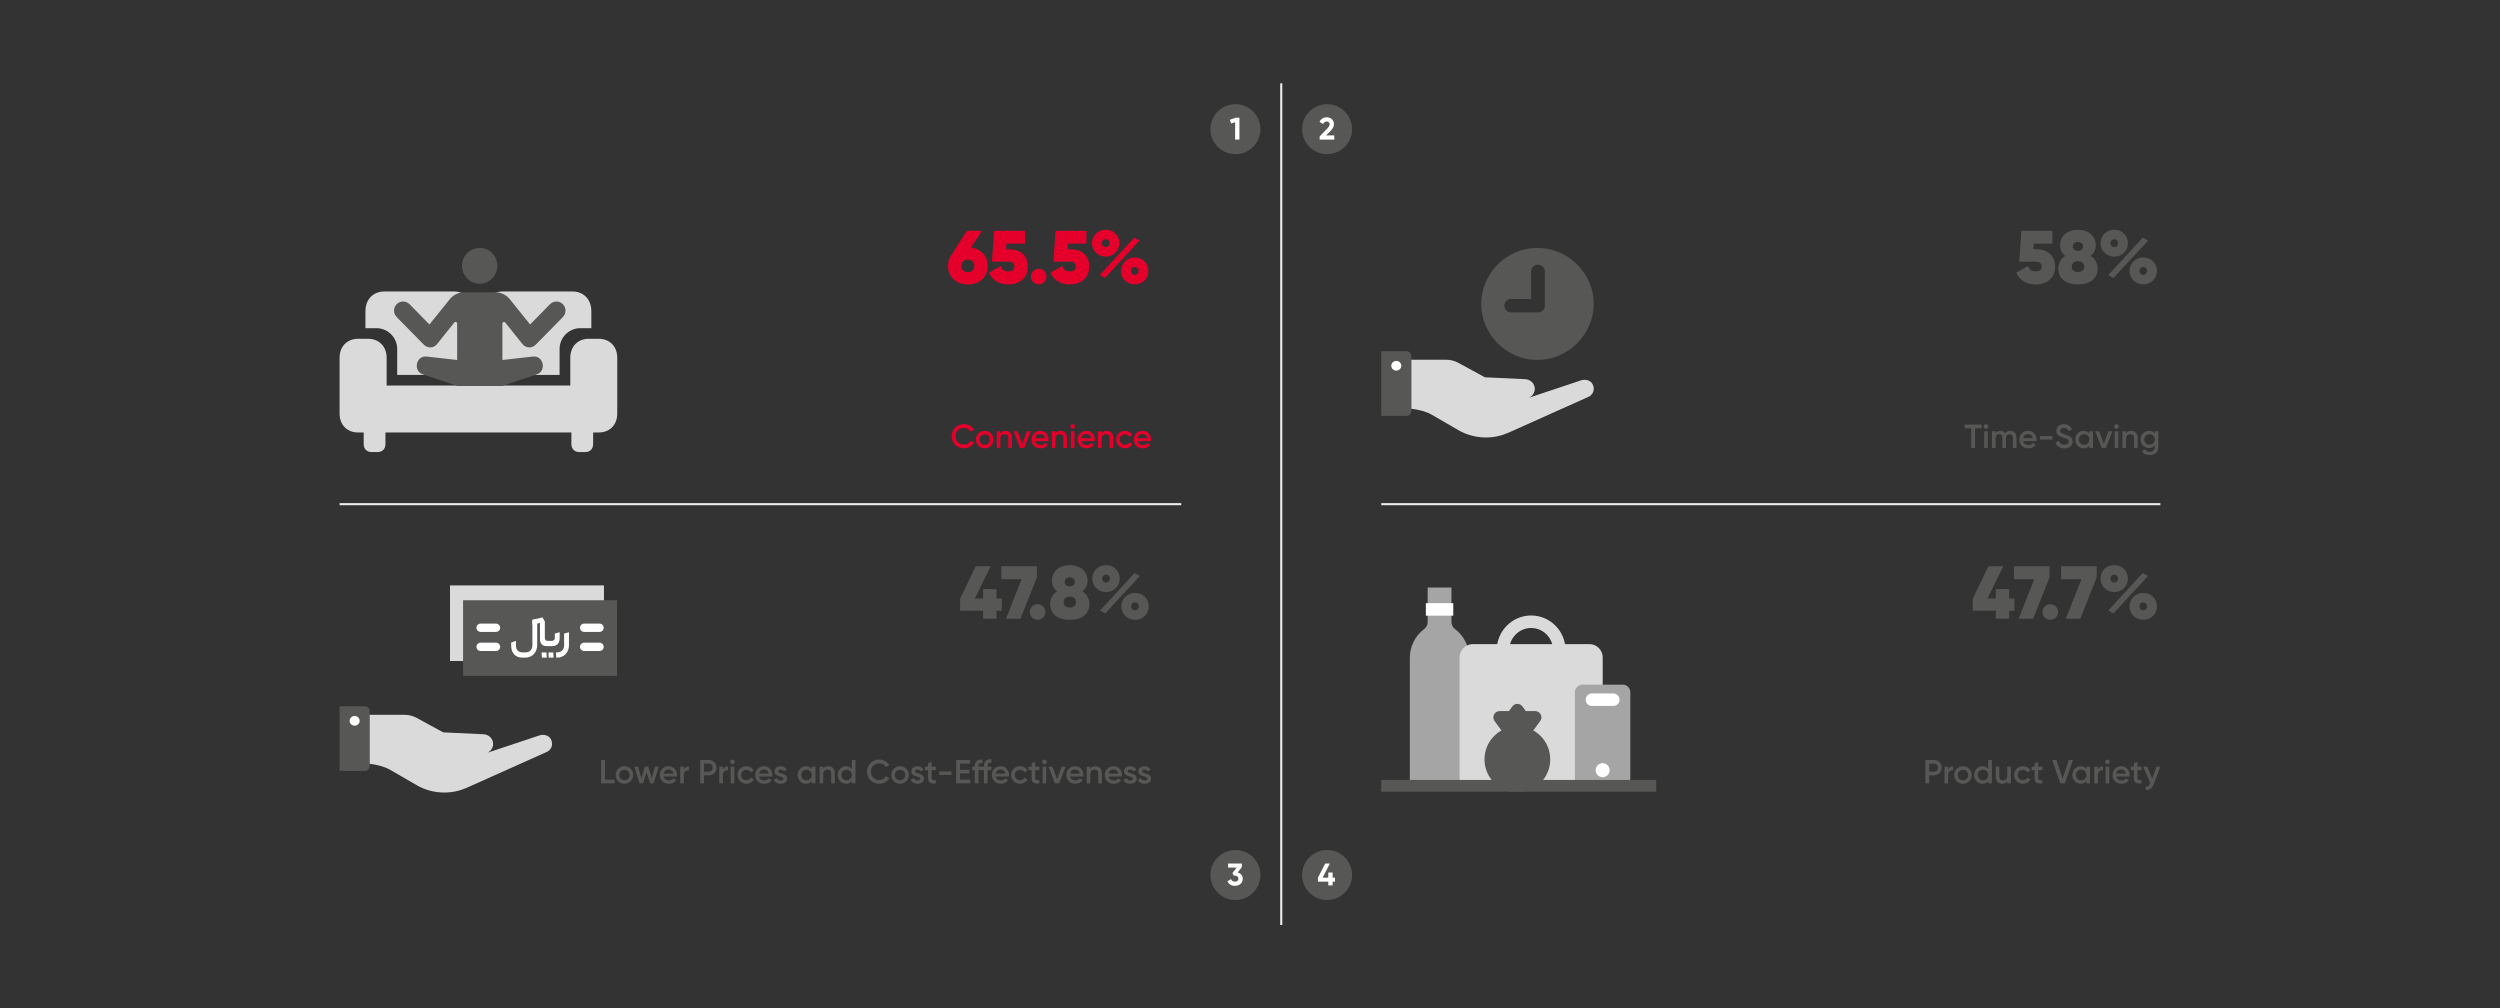 <svg width="1200" height="484" viewBox="0 0 1200 484" fill="none" xmlns="http://www.w3.org/2000/svg">
<rect x="0" y="0" width="1200" height="484" fill="#333333" stroke="none"/>
<path d="M163 198.462C163 203.953 166.582 207.599 171.955 207.599H287.325C292.698 207.599 296.28 203.953 296.28 198.462V171.754C296.28 166.307 292.698 162.617 287.325 162.617H282.651C277.321 162.617 273.739 166.307 273.739 171.754V185.064H185.585V171.754C185.585 166.307 181.959 162.617 176.629 162.617H171.955C166.582 162.617 163 166.307 163 171.754V198.462ZM178.421 217H181.173C183.532 217 185.017 215.506 185.017 213.134V203.822H174.576V213.134C174.576 215.506 176.062 217 178.421 217ZM278.108 217H280.86C283.219 217 284.704 215.506 284.704 213.134V203.822H274.263V213.134C274.263 215.506 275.792 217 278.108 217Z" fill="#DADADA"/>
<path d="M226.997 179.969H190.652V167.522C190.652 161.999 186.175 157.522 180.652 157.522H175.406V149.439C175.406 143.684 179.076 139.907 184.58 139.907H217.824C223.284 139.907 226.997 143.684 226.997 149.439V179.969Z" fill="#DADADA"/>
<path d="M232.253 179.969H268.598V167.522C268.598 161.999 273.075 157.522 278.598 157.522H283.844V149.439C283.844 143.684 280.174 139.907 274.67 139.907H241.426C235.966 139.907 232.253 143.684 232.253 149.439V179.969Z" fill="#DADADA"/>
<path d="M190.428 152.213L203.419 165.435C205.203 167.245 208.112 167.284 209.857 165.081L218.039 154.849C218.582 154.22 219.435 154.574 219.435 155.361V172.794L204.777 171.141C199.735 170.551 198.107 178.066 202.954 179.68L219.591 185.268H240.997L257.673 179.68C262.52 178.066 260.852 170.551 255.811 171.141L241.152 172.794V155.361C241.152 154.574 242.044 154.22 242.548 154.849L250.731 165.081C252.476 167.284 255.385 167.245 257.168 165.435L270.159 152.213C271.866 150.442 271.905 147.727 270.159 145.995C268.492 144.303 265.738 144.303 264.032 145.995L254.454 155.754L244.681 143.595C243.052 141.588 240.609 140.329 238.011 140.329H222.615C219.978 140.329 217.574 141.588 215.906 143.595L206.134 155.754L196.555 145.995C194.849 144.303 192.096 144.303 190.428 145.995C188.683 147.727 188.722 150.442 190.428 152.213ZM230.294 136.197C234.947 136.197 238.709 132.34 238.709 127.539C238.709 122.817 234.947 119 230.294 119C225.563 119 221.762 122.817 221.762 127.539C221.762 132.34 225.563 136.197 230.294 136.197Z" fill="#575756"/>
<path d="M567 242L163 242" stroke="#EDEDED"/>
<path d="M615 40L615 444" stroke="#EDEDED"/>
<path d="M177.447 367.736C177.447 369.015 176.365 370.055 175.042 370.055H163V339H175.042C176.373 339 177.447 340.047 177.447 341.335V367.736Z" fill="#575756"/>
<path d="M207.399 361.771H231.887C234.542 361.771 236.705 359.669 236.705 357.102C236.705 354.535 234.542 352.433 231.887 352.433L212.747 351.533L200.02 344.6C198.222 343.622 196.183 343.103 194.112 343.103H177.455V366.626C180.755 367.006 184.616 367.96 187.317 369.527L199.919 376.841C203.943 379.183 208.551 380.416 213.237 380.416C216.958 380.416 220.569 379.656 223.963 378.167C223.971 378.167 262.128 361.073 262.128 361.073C262.151 361.065 262.182 361.05 262.205 361.042C264.642 360.096 265.825 357.304 264.385 354.729C263.428 353.015 260.983 352.262 258.827 353.023C258.82 353.023 239.36 359.522 233.117 361.601" fill="#DADADA"/>
<path d="M170.224 348.33C168.895 348.33 167.818 347.285 167.818 345.996C167.818 344.706 168.895 343.661 170.224 343.661C171.552 343.661 172.629 344.706 172.629 345.996C172.629 347.285 171.552 348.33 170.224 348.33Z" fill="white"/>
<path d="M289.9 281H216V317.29H289.9V281Z" fill="#DADADA"/>
<path d="M296.179 288.12H222.279V324.41H296.179V288.12Z" fill="#575756"/>
<path d="M230.699 310.48H238.079M230.699 301.32H238.079M280.389 310.48H287.769M280.389 301.32H287.769" stroke="white" stroke-width="4" stroke-linecap="round" stroke-linejoin="round"/>
<path d="M257.849 309.57C257.849 310.43 257.719 311.23 257.449 311.97C257.179 312.71 256.809 313.35 256.309 313.89C255.819 314.44 255.219 314.86 254.509 315.18C253.799 315.49 253.019 315.65 252.159 315.65H250.729C249.029 315.65 247.709 315.13 246.769 314.08C245.829 313.03 245.359 311.6 245.359 309.78V308.44L247.659 307.6V309.68C247.659 310.21 247.719 310.69 247.839 311.11C247.959 311.53 248.149 311.9 248.419 312.2C248.679 312.5 249.029 312.74 249.469 312.91C249.909 313.08 250.429 313.16 251.049 313.16H252.049C252.689 313.16 253.229 313.06 253.679 312.87C254.129 312.68 254.489 312.42 254.769 312.1C255.049 311.77 255.249 311.39 255.369 310.96C255.489 310.53 255.549 310.07 255.549 309.58V297.56L257.849 296.97V309.56V309.57Z" fill="white"/>
<path d="M262.359 310.13C261.939 310.13 261.529 310.07 261.139 309.96C260.749 309.85 260.419 309.65 260.129 309.38C259.839 309.11 259.609 308.75 259.449 308.3C259.279 307.85 259.199 307.29 259.199 306.63V296.63L261.519 298.36V306.06C261.519 306.55 261.629 306.93 261.849 307.21C262.069 307.49 262.399 307.63 262.839 307.63H263.359C263.689 307.63 263.859 308.03 263.859 308.84C263.859 309.7 263.689 310.14 263.359 310.14H262.359V310.13Z" fill="white"/>
<path d="M263.359 310.13C263.159 310.13 263.029 310.03 262.959 309.82C262.889 309.62 262.859 309.32 262.859 308.92C262.859 308.48 262.889 308.15 262.959 307.94C263.029 307.73 263.159 307.62 263.359 307.62H264.799C265.819 307.62 266.319 307.13 266.319 306.14V304.09L268.639 303.46V306.3C268.639 307.56 268.319 308.51 267.669 309.16C267.029 309.8 266.129 310.13 264.969 310.13H263.349H263.359Z" fill="white"/>
<path d="M266.869 313.16H267.209C267.849 313.16 268.389 313.06 268.849 312.87C269.309 312.68 269.669 312.43 269.949 312.11C270.229 311.79 270.439 311.43 270.579 311.02C270.719 310.61 270.779 310.19 270.779 309.77V304.1L273.099 303.47V309.77C273.099 310.59 272.959 311.35 272.679 312.07C272.399 312.78 272.009 313.4 271.519 313.94C271.029 314.47 270.439 314.89 269.769 315.19C269.099 315.49 268.369 315.64 267.599 315.64H267.009L266.869 313.16Z" fill="white"/>
<path d="M261.53 298.36L255.56 299.9V297.57L260.37 296.33L261.53 298.36Z" fill="white"/>
<path d="M262.43 315.64H260.09L259.97 313.18H262.31L262.43 315.64Z" fill="white"/>
<path d="M265.709 315.64H263.369L263.249 313.18H265.589L265.709 315.64Z" fill="white"/>
<circle cx="637" cy="62" r="12" fill="#575756"/>
<path d="M633.436 67L633.436 65.455L637.021 61.765C637.696 61.06 638.221 60.37 638.221 59.665C638.221 58.825 637.651 58.3 636.856 58.3C636.046 58.3 635.446 58.78 635.101 59.53L633.361 58.51C634.036 57.01 635.401 56.29 636.826 56.29C638.626 56.29 640.291 57.49 640.291 59.59C640.291 60.865 639.556 61.96 638.566 62.95L636.511 65.005H640.456L640.456 67H633.436Z" fill="white"/>
<circle cx="593" cy="62" r="12" fill="#575756"/>
<path d="M593.124 56.5H594.924L594.924 67H592.854L592.854 58.69L590.874 59.245L590.364 57.475L593.124 56.5Z" fill="white"/>
<circle cx="637" cy="420" r="12" fill="#575756"/>
<path d="M640.789 421.295L640.789 423.215H639.664L639.664 425H637.579L637.579 423.215H632.614L632.614 421.295L636.109 414.5H638.329L634.849 421.295H637.579L637.579 418.805H639.664L639.664 421.295H640.789Z" fill="white"/>
<circle cx="593" cy="420" r="12" fill="#575756"/>
<path d="M594.121 418.76C595.486 419.165 596.521 420.215 596.521 421.76C596.521 424.01 594.751 425.21 592.771 425.21C591.196 425.21 589.771 424.49 589.171 422.99L590.941 421.97C591.196 422.75 591.781 423.185 592.771 423.185C593.851 423.185 594.451 422.615 594.451 421.76C594.451 420.92 593.851 420.335 592.771 420.335H592.321L591.526 419.135L593.596 416.435H589.486L589.486 414.5H596.086L596.086 416.21L594.121 418.76Z" fill="white"/>
<path d="M966.915 287.28V293.148H964.395V297H957.987V293.148H946.935V287.28L954.459 271.8H961.587L953.991 287.28H957.987V282.744H964.395V287.28H966.915ZM966.716 271.8H983.78V277.128L975.896 297H968.948L976.436 278.028H966.716V271.8ZM984.134 297.504C982.046 297.504 980.354 295.848 980.354 293.76C980.354 291.708 982.046 290.016 984.134 290.016C986.186 290.016 987.878 291.708 987.878 293.76C987.878 295.848 986.186 297.504 984.134 297.504ZM989.356 271.8H1006.42V277.128L998.536 297H991.588L999.076 278.028H989.356V271.8ZM1014.85 284.184C1011.07 284.184 1008.23 281.304 1008.23 277.704C1008.23 274.14 1011.07 271.26 1014.85 271.26C1018.6 271.26 1021.4 274.104 1021.4 277.704C1021.4 281.304 1018.6 284.184 1014.85 284.184ZM1011.97 293.04L1028.53 275.04L1031.05 276.48L1014.46 294.444L1011.97 293.04ZM1014.82 279.612C1015.93 279.612 1016.69 278.712 1016.69 277.704C1016.69 276.66 1015.93 275.832 1014.82 275.832C1013.77 275.832 1012.98 276.66 1012.98 277.704C1012.98 278.784 1013.77 279.612 1014.82 279.612ZM1028.78 297.504C1024.97 297.504 1022.16 294.624 1022.16 291.06C1022.16 287.46 1024.97 284.58 1028.78 284.58C1032.53 284.58 1035.34 287.46 1035.34 291.06C1035.34 294.624 1032.53 297.504 1028.78 297.504ZM1028.75 292.932C1029.83 292.932 1030.58 292.032 1030.58 291.06C1030.58 289.98 1029.83 289.152 1028.75 289.152C1027.67 289.152 1026.91 289.98 1026.91 291.06C1026.91 292.104 1027.67 292.932 1028.75 292.932Z" fill="#575756"/>
<path d="M928.326 364.8C930.438 364.8 932.038 366.4 932.038 368.48C932.038 370.544 930.438 372.16 928.326 372.16H926.038V376H924.198V364.8H928.326ZM928.326 370.432C929.414 370.432 930.198 369.6 930.198 368.48C930.198 367.344 929.414 366.528 928.326 366.528H926.038V370.432H928.326ZM935.095 369.344C935.575 368.256 936.551 367.856 937.559 367.856V369.728C936.423 369.648 935.095 370.176 935.095 371.968V376H933.367V368H935.095V369.344ZM942.237 376.208C939.901 376.208 938.013 374.368 938.013 372C938.013 369.616 939.901 367.792 942.237 367.792C944.589 367.792 946.461 369.616 946.461 372C946.461 374.368 944.589 376.208 942.237 376.208ZM942.237 374.528C943.645 374.528 944.733 373.456 944.733 372C944.733 370.544 943.645 369.472 942.237 369.472C940.829 369.472 939.741 370.544 939.741 372C939.741 373.456 940.829 374.528 942.237 374.528ZM954.36 364.8H956.088V376H954.36V374.848C953.752 375.696 952.808 376.208 951.56 376.208C949.384 376.208 947.576 374.368 947.576 372C947.576 369.616 949.384 367.792 951.56 367.792C952.808 367.792 953.752 368.304 954.36 369.136V364.8ZM951.832 374.56C953.272 374.56 954.36 373.488 954.36 372C954.36 370.512 953.272 369.44 951.832 369.44C950.392 369.44 949.304 370.512 949.304 372C949.304 373.488 950.392 374.56 951.832 374.56ZM963.494 368H965.222V376H963.494V374.976C962.966 375.808 962.102 376.208 961.014 376.208C959.222 376.208 957.942 374.992 957.942 372.912V368H959.67V372.736C959.67 373.952 960.374 374.592 961.462 374.592C962.598 374.592 963.494 373.92 963.494 372.288V368ZM971.018 376.208C968.602 376.208 966.794 374.368 966.794 372C966.794 369.616 968.602 367.792 971.018 367.792C972.586 367.792 973.946 368.608 974.586 369.856L973.098 370.72C972.746 369.968 971.962 369.488 971.002 369.488C969.594 369.488 968.522 370.56 968.522 372C968.522 373.44 969.594 374.512 971.002 374.512C971.962 374.512 972.746 374.016 973.13 373.28L974.618 374.128C973.946 375.392 972.586 376.208 971.018 376.208ZM980.331 369.664H978.347V373.504C978.347 374.528 979.019 374.512 980.331 374.448V376C977.675 376.32 976.619 375.584 976.619 373.504V369.664H975.147V368H976.619V366.272L978.347 365.76V368H980.331V369.664ZM988.937 376L985.049 364.8H987.065L990.041 373.776L993.033 364.8H995.033L991.145 376H988.937ZM1001.5 368H1003.23V376H1001.5V374.848C1000.89 375.696 999.948 376.208 998.7 376.208C996.524 376.208 994.716 374.368 994.716 372C994.716 369.616 996.524 367.792 998.7 367.792C999.948 367.792 1000.89 368.304 1001.5 369.136V368ZM998.972 374.56C1000.41 374.56 1001.5 373.488 1001.5 372C1001.5 370.512 1000.41 369.44 998.972 369.44C997.532 369.44 996.444 370.512 996.444 372C996.444 373.488 997.532 374.56 998.972 374.56ZM1006.97 369.344C1007.45 368.256 1008.43 367.856 1009.43 367.856V369.728C1008.3 369.648 1006.97 370.176 1006.97 371.968V376H1005.24V368H1006.97V369.344ZM1011.58 366.8C1010.97 366.8 1010.47 366.288 1010.47 365.696C1010.47 365.088 1010.97 364.592 1011.58 364.592C1012.18 364.592 1012.68 365.088 1012.68 365.696C1012.68 366.288 1012.18 366.8 1011.58 366.8ZM1010.71 376V368H1012.44V376H1010.71ZM1015.81 372.736C1016.08 373.984 1017.09 374.624 1018.37 374.624C1019.33 374.624 1020.05 374.192 1020.43 373.632L1021.85 374.464C1021.12 375.552 1019.92 376.208 1018.35 376.208C1015.71 376.208 1014 374.4 1014 372C1014 369.632 1015.71 367.792 1018.22 367.792C1020.61 367.792 1022.24 369.712 1022.24 372.016C1022.24 372.256 1022.21 372.512 1022.17 372.736H1015.81ZM1015.79 371.328H1020.49C1020.25 369.952 1019.25 369.36 1018.21 369.36C1016.91 369.36 1016.03 370.128 1015.79 371.328ZM1027.97 369.664H1025.99V373.504C1025.99 374.528 1026.66 374.512 1027.97 374.448V376C1025.32 376.32 1024.26 375.584 1024.26 373.504V369.664H1022.79V368H1024.26V366.272L1025.99 365.76V368H1027.97V369.664ZM1035.09 368H1036.93L1033.86 376.256C1033.1 378.288 1031.79 379.312 1029.95 379.2V377.584C1031.07 377.648 1031.68 377.072 1032.08 376.016L1032.16 375.856L1028.77 368H1030.66L1033.04 373.808L1035.09 368Z" fill="#575756"/>
<g clip-path="url(#clip0_47_757)">
<path d="M698.407 301.967C697.348 301.171 696.697 299.955 696.697 298.625V282H685.276V298.625C685.276 299.955 684.616 301.171 683.565 301.967C679.275 305.188 676.713 310.289 676.713 315.862V377.375H701.169C703.436 377.375 705.268 375.529 705.268 373.245V315.862C705.268 310.289 702.706 305.188 698.416 301.967H698.407Z" fill="#A5A5A5"/>
<path d="M684.408 292.517H697.566" stroke="white" stroke-width="6" stroke-miterlimit="10"/>
<path d="M721.423 332.487V312.135C721.423 304.566 727.476 298.432 734.945 298.432C742.414 298.432 748.467 304.566 748.467 312.135V332.487" stroke="#DADADA" stroke-width="6" stroke-miterlimit="10"/>
<path d="M700.597 377.375V315.574C700.597 312.039 703.437 309.177 706.945 309.177H762.945C766.453 309.177 769.293 312.039 769.293 315.574V377.375H700.597Z" fill="#DADADA"/>
<path d="M733.399 347.783H723.281L728.344 340.861L733.399 347.783Z" fill="#575756" stroke="#575756" stroke-width="6" stroke-linecap="round" stroke-linejoin="round"/>
<path d="M736.873 344.326L728.345 355.999L719.808 344.326H736.873Z" fill="#575756" stroke="#575756" stroke-width="6" stroke-linecap="round" stroke-linejoin="round"/>
<path d="M741.111 364.504C741.111 371.609 735.397 377.375 728.336 377.375C721.275 377.375 715.561 371.618 715.561 364.504C715.561 357.39 721.275 351.633 728.336 351.633C735.397 351.633 741.111 357.39 741.111 364.504Z" fill="#575756" stroke="#575756" stroke-width="6" stroke-linecap="round" stroke-linejoin="round"/>
<path d="M759.609 328.629H778.898C780.913 328.629 782.555 330.274 782.555 332.313V373.7C782.555 375.73 780.913 377.384 778.898 377.384H759.609C757.595 377.384 755.953 375.739 755.953 373.7V332.304C755.953 330.274 757.586 328.62 759.609 328.62V328.629Z" fill="#A5A5A5"/>
<path d="M764.126 335.856H774.383" stroke="white" stroke-width="6" stroke-linecap="round" stroke-linejoin="round"/>
<path d="M769.259 373.053C771.105 373.053 772.602 371.544 772.602 369.684C772.602 367.823 771.105 366.315 769.259 366.315C767.412 366.315 765.915 367.823 765.915 369.684C765.915 371.544 767.412 373.053 769.259 373.053Z" fill="white"/>
<path d="M663 377.375H795" stroke="#575756" stroke-width="6" stroke-miterlimit="10"/>
</g>
<path d="M1037 242L663 242" stroke="#EDEDED"/>
<g clip-path="url(#clip1_47_757)">
<path d="M677.447 197.304C677.447 198.583 676.365 199.623 675.042 199.623H663V168.568H675.042C676.373 168.568 677.447 169.615 677.447 170.903V197.304Z" fill="#575756"/>
<path d="M707.399 191.339H731.887C734.542 191.339 736.705 189.237 736.705 186.67C736.705 184.103 734.542 182.001 731.887 182.001L712.747 181.102L700.02 174.168C698.222 173.191 696.183 172.671 694.112 172.671H677.455V196.195C680.755 196.575 684.616 197.529 687.317 199.095L699.919 206.409C703.943 208.751 708.551 209.985 713.237 209.985C716.958 209.985 720.569 209.224 723.963 207.735C723.971 207.735 762.128 190.641 762.128 190.641C762.151 190.634 762.182 190.618 762.205 190.61C764.642 189.664 765.825 186.872 764.385 184.297C763.428 182.583 760.983 181.831 758.827 182.591C758.82 182.591 739.36 189.09 733.117 191.169" fill="#DADADA"/>
<path d="M670.224 177.898C668.895 177.898 667.818 176.853 667.818 175.564C667.818 174.275 668.895 173.229 670.224 173.229C671.552 173.229 672.629 174.275 672.629 175.564C672.629 176.853 671.552 177.898 670.224 177.898Z" fill="white"/>
</g>
<path d="M737.983 172.779C752.592 172.779 764.97 160.552 764.97 145.889C764.97 131.121 752.751 119 737.983 119C723.161 119 710.996 131.121 710.996 145.889C710.996 160.657 723.161 172.779 737.983 172.779ZM725.393 149.965C723.533 149.965 722.046 148.536 722.046 146.736C722.046 144.937 723.586 143.508 725.393 143.508H734.955V130.222C734.955 128.475 736.442 127.045 738.249 127.045C740.055 127.045 741.542 128.475 741.542 130.222V146.736C741.542 148.589 740.108 149.965 738.249 149.965H725.393Z" fill="#575756"/>
<path d="M466.048 118.828C470.944 119.44 474.112 122.896 474.112 127.648C474.112 132.868 470.296 136.54 464.572 136.54C458.812 136.54 455.032 132.868 455.032 127.648C455.032 125.632 455.608 123.868 456.616 122.428L464.068 110.8H471.376L466.048 118.828ZM464.572 130.636C466.3 130.636 467.668 129.592 467.668 127.648C467.668 125.668 466.3 124.624 464.572 124.624C462.844 124.624 461.476 125.668 461.476 127.648C461.476 129.628 462.844 130.636 464.572 130.636ZM484.725 119.656C489.405 119.656 493.365 122.392 493.365 127.936C493.365 133.66 489.045 136.54 484.077 136.54C479.793 136.54 476.265 134.74 474.753 130.852L480.369 127.648C480.873 129.304 481.881 130.276 484.077 130.276C485.949 130.276 486.921 129.34 486.921 127.936C486.921 126.46 485.877 125.596 484.185 125.596H476.121L477.165 110.8H491.997V116.956H483.105L482.925 119.656H484.725ZM498.595 136.504C496.507 136.504 494.815 134.848 494.815 132.76C494.815 130.708 496.507 129.016 498.595 129.016C500.647 129.016 502.339 130.708 502.339 132.76C502.339 134.848 500.647 136.504 498.595 136.504ZM514.221 119.656C518.901 119.656 522.861 122.392 522.861 127.936C522.861 133.66 518.541 136.54 513.573 136.54C509.289 136.54 505.761 134.74 504.249 130.852L509.865 127.648C510.369 129.304 511.377 130.276 513.573 130.276C515.445 130.276 516.417 129.34 516.417 127.936C516.417 126.46 515.373 125.596 513.681 125.596H505.617L506.661 110.8H521.493V116.956H512.601L512.421 119.656H514.221ZM530.755 123.184C526.975 123.184 524.131 120.304 524.131 116.704C524.131 113.14 526.975 110.26 530.755 110.26C534.499 110.26 537.307 113.104 537.307 116.704C537.307 120.304 534.499 123.184 530.755 123.184ZM527.875 132.04L544.435 114.04L546.955 115.48L530.359 133.444L527.875 132.04ZM530.719 118.612C531.835 118.612 532.591 117.712 532.591 116.704C532.591 115.66 531.835 114.832 530.719 114.832C529.675 114.832 528.883 115.66 528.883 116.704C528.883 117.784 529.675 118.612 530.719 118.612ZM544.687 136.504C540.871 136.504 538.063 133.624 538.063 130.06C538.063 126.46 540.871 123.58 544.687 123.58C548.431 123.58 551.239 126.46 551.239 130.06C551.239 133.624 548.431 136.504 544.687 136.504ZM544.651 131.932C545.731 131.932 546.487 131.032 546.487 130.06C546.487 128.98 545.731 128.152 544.651 128.152C543.571 128.152 542.815 128.98 542.815 130.06C542.815 131.104 543.571 131.932 544.651 131.932Z" fill="#E4002B"/>
<path d="M462.666 215.208C459.258 215.208 456.81 212.648 456.81 209.4C456.81 206.152 459.258 203.592 462.666 203.592C464.714 203.592 466.538 204.632 467.482 206.264L465.882 207.192C465.29 206.088 464.074 205.384 462.666 205.384C460.25 205.384 458.65 207.096 458.65 209.4C458.65 211.704 460.25 213.416 462.666 213.416C464.074 213.416 465.306 212.712 465.882 211.608L467.482 212.52C466.554 214.152 464.73 215.208 462.666 215.208ZM472.659 215.208C470.323 215.208 468.435 213.368 468.435 211C468.435 208.616 470.323 206.792 472.659 206.792C475.011 206.792 476.883 208.616 476.883 211C476.883 213.368 475.011 215.208 472.659 215.208ZM472.659 213.528C474.067 213.528 475.155 212.456 475.155 211C475.155 209.544 474.067 208.472 472.659 208.472C471.251 208.472 470.163 209.544 470.163 211C470.163 212.456 471.251 213.528 472.659 213.528ZM482.654 206.792C484.446 206.792 485.726 208.008 485.726 210.088V215H483.998V210.264C483.998 209.048 483.294 208.408 482.206 208.408C481.07 208.408 480.174 209.08 480.174 210.712V215H478.446V207H480.174V208.024C480.702 207.192 481.566 206.792 482.654 206.792ZM492.885 207H494.773L491.653 215H489.653L486.533 207H488.421L490.661 213.08L492.885 207ZM496.915 211.736C497.187 212.984 498.195 213.624 499.475 213.624C500.435 213.624 501.155 213.192 501.539 212.632L502.963 213.464C502.227 214.552 501.027 215.208 499.459 215.208C496.819 215.208 495.107 213.4 495.107 211C495.107 208.632 496.819 206.792 499.331 206.792C501.715 206.792 503.347 208.712 503.347 211.016C503.347 211.256 503.315 211.512 503.283 211.736H496.915ZM496.899 210.328H501.603C501.363 208.952 500.355 208.36 499.315 208.36C498.019 208.36 497.139 209.128 496.899 210.328ZM509.075 206.792C510.867 206.792 512.147 208.008 512.147 210.088V215H510.419V210.264C510.419 209.048 509.715 208.408 508.627 208.408C507.491 208.408 506.595 209.08 506.595 210.712V215H504.867V207H506.595V208.024C507.123 207.192 507.987 206.792 509.075 206.792ZM514.872 205.8C514.264 205.8 513.768 205.288 513.768 204.696C513.768 204.088 514.264 203.592 514.872 203.592C515.48 203.592 515.976 204.088 515.976 204.696C515.976 205.288 515.48 205.8 514.872 205.8ZM514.008 215V207H515.736V215H514.008ZM519.102 211.736C519.374 212.984 520.382 213.624 521.662 213.624C522.622 213.624 523.342 213.192 523.726 212.632L525.15 213.464C524.414 214.552 523.214 215.208 521.646 215.208C519.006 215.208 517.294 213.4 517.294 211C517.294 208.632 519.006 206.792 521.518 206.792C523.902 206.792 525.534 208.712 525.534 211.016C525.534 211.256 525.502 211.512 525.47 211.736H519.102ZM519.086 210.328H523.79C523.55 208.952 522.542 208.36 521.502 208.36C520.206 208.36 519.326 209.128 519.086 210.328ZM531.263 206.792C533.055 206.792 534.335 208.008 534.335 210.088V215H532.607V210.264C532.607 209.048 531.903 208.408 530.815 208.408C529.679 208.408 528.783 209.08 528.783 210.712V215H527.055V207H528.783V208.024C529.311 207.192 530.175 206.792 531.263 206.792ZM539.972 215.208C537.556 215.208 535.748 213.368 535.748 211C535.748 208.616 537.556 206.792 539.972 206.792C541.54 206.792 542.9 207.608 543.54 208.856L542.052 209.72C541.7 208.968 540.916 208.488 539.956 208.488C538.548 208.488 537.476 209.56 537.476 211C537.476 212.44 538.548 213.512 539.956 213.512C540.916 213.512 541.7 213.016 542.084 212.28L543.572 213.128C542.9 214.392 541.54 215.208 539.972 215.208ZM546.056 211.736C546.328 212.984 547.336 213.624 548.616 213.624C549.576 213.624 550.296 213.192 550.68 212.632L552.104 213.464C551.368 214.552 550.168 215.208 548.6 215.208C545.96 215.208 544.248 213.4 544.248 211C544.248 208.632 545.96 206.792 548.472 206.792C550.856 206.792 552.488 208.712 552.488 211.016C552.488 211.256 552.456 211.512 552.424 211.736H546.056ZM546.039 210.328H550.744C550.504 208.952 549.496 208.36 548.456 208.36C547.16 208.36 546.28 209.128 546.039 210.328Z" fill="#E4002B"/>
<path d="M977.829 119.656C982.509 119.656 986.469 122.392 986.469 127.936C986.469 133.66 982.149 136.54 977.181 136.54C972.897 136.54 969.369 134.74 967.857 130.852L973.473 127.648C973.977 129.304 974.985 130.276 977.181 130.276C979.053 130.276 980.025 129.34 980.025 127.936C980.025 126.46 978.981 125.596 977.289 125.596H969.225L970.269 110.8H985.101V116.956H976.209L976.029 119.656H977.829ZM1003.49 122.824C1005.69 124.192 1006.84 126.388 1006.84 128.908C1006.84 133.516 1003.53 136.504 997.442 136.504C991.322 136.504 988.01 133.516 988.01 128.908C988.01 126.388 989.162 124.192 991.358 122.824C989.81 121.672 988.874 119.98 988.874 117.784C988.874 112.96 992.618 110.296 997.442 110.296C1002.23 110.296 1005.97 112.96 1005.97 117.784C1005.97 119.98 1005.04 121.672 1003.49 122.824ZM997.442 116.128C995.894 116.128 994.958 116.992 994.958 118.288C994.958 119.62 995.894 120.448 997.442 120.448C998.882 120.448 999.89 119.62 999.89 118.288C999.89 116.992 998.882 116.128 997.442 116.128ZM997.442 130.6C999.206 130.6 1000.43 129.628 1000.43 128.008C1000.43 126.352 999.206 125.38 997.442 125.38C995.642 125.38 994.454 126.352 994.454 128.008C994.454 129.628 995.642 130.6 997.442 130.6ZM1014.86 123.184C1011.08 123.184 1008.23 120.304 1008.23 116.704C1008.23 113.14 1011.08 110.26 1014.86 110.26C1018.6 110.26 1021.41 113.104 1021.41 116.704C1021.41 120.304 1018.6 123.184 1014.86 123.184ZM1011.98 132.04L1028.54 114.04L1031.06 115.48L1014.46 133.444L1011.98 132.04ZM1014.82 118.612C1015.94 118.612 1016.69 117.712 1016.69 116.704C1016.69 115.66 1015.94 114.832 1014.82 114.832C1013.78 114.832 1012.99 115.66 1012.99 116.704C1012.99 117.784 1013.78 118.612 1014.82 118.612ZM1028.79 136.504C1024.97 136.504 1022.17 133.624 1022.17 130.06C1022.17 126.46 1024.97 123.58 1028.79 123.58C1032.53 123.58 1035.34 126.46 1035.34 130.06C1035.34 133.624 1032.53 136.504 1028.79 136.504ZM1028.75 131.932C1029.83 131.932 1030.59 131.032 1030.59 130.06C1030.59 128.98 1029.83 128.152 1028.75 128.152C1027.67 128.152 1026.92 128.98 1026.92 130.06C1026.92 131.104 1027.67 131.932 1028.75 131.932Z" fill="#575756"/>
<path d="M951.166 203.8V205.56H948.014V215H946.174V205.56H943.006V203.8H951.166ZM953.278 205.8C952.67 205.8 952.174 205.288 952.174 204.696C952.174 204.088 952.67 203.592 953.278 203.592C953.886 203.592 954.382 204.088 954.382 204.696C954.382 205.288 953.886 205.8 953.278 205.8ZM952.414 215V207H954.142V215H952.414ZM964.885 206.792C966.693 206.792 967.909 208.04 967.909 210.04V215H966.181V210.152C966.181 209.032 965.573 208.408 964.629 208.408C963.605 208.408 962.885 209.064 962.885 210.52V215H961.157V210.152C961.157 209.032 960.597 208.408 959.653 208.408C958.677 208.408 957.877 209.064 957.877 210.52V215H956.149V207H957.877V207.96C958.389 207.176 959.173 206.792 960.165 206.792C961.205 206.792 961.973 207.256 962.437 208.056C962.965 207.224 963.813 206.792 964.885 206.792ZM971.118 211.736C971.39 212.984 972.398 213.624 973.678 213.624C974.638 213.624 975.358 213.192 975.742 212.632L977.166 213.464C976.43 214.552 975.23 215.208 973.662 215.208C971.022 215.208 969.31 213.4 969.31 211C969.31 208.632 971.022 206.792 973.534 206.792C975.918 206.792 977.55 208.712 977.55 211.016C977.55 211.256 977.518 211.512 977.486 211.736H971.118ZM971.102 210.328H975.806C975.566 208.952 974.558 208.36 973.518 208.36C972.222 208.36 971.342 209.128 971.102 210.328ZM979.183 210.968V209.304H985.103V210.968H979.183ZM990.911 215.208C988.703 215.208 987.183 214.12 986.59 212.456L988.174 211.528C988.575 212.664 989.439 213.416 990.959 213.416C992.415 213.416 993.039 212.76 993.039 211.944C993.039 210.952 992.159 210.616 990.495 210.104C988.751 209.576 987.055 208.936 987.055 206.824C987.055 204.76 988.767 203.592 990.655 203.592C992.495 203.592 993.855 204.568 994.559 206.056L993.007 206.952C992.607 206.056 991.903 205.384 990.655 205.384C989.583 205.384 988.895 205.928 988.895 206.776C988.895 207.64 989.519 208.008 991.151 208.52C993.007 209.112 994.878 209.688 994.878 211.912C994.878 213.96 993.247 215.208 990.911 215.208ZM1002.91 207H1004.63V215H1002.91V213.848C1002.3 214.696 1001.35 215.208 1000.11 215.208C997.931 215.208 996.123 213.368 996.123 211C996.123 208.616 997.931 206.792 1000.11 206.792C1001.35 206.792 1002.3 207.304 1002.91 208.136V207ZM1000.38 213.56C1001.82 213.56 1002.91 212.488 1002.91 211C1002.91 209.512 1001.82 208.44 1000.38 208.44C998.939 208.44 997.851 209.512 997.851 211C997.851 212.488 998.939 213.56 1000.38 213.56ZM1012.07 207H1013.96L1010.84 215H1008.84L1005.72 207H1007.61L1009.85 213.08L1012.07 207ZM1015.92 205.8C1015.31 205.8 1014.81 205.288 1014.81 204.696C1014.81 204.088 1015.31 203.592 1015.92 203.592C1016.53 203.592 1017.02 204.088 1017.02 204.696C1017.02 205.288 1016.53 205.8 1015.92 205.8ZM1015.05 215V207H1016.78V215H1015.05ZM1023 206.792C1024.79 206.792 1026.07 208.008 1026.07 210.088V215H1024.34V210.264C1024.34 209.048 1023.64 208.408 1022.55 208.408C1021.41 208.408 1020.52 209.08 1020.52 210.712V215H1018.79V207H1020.52V208.024C1021.05 207.192 1021.91 206.792 1023 206.792ZM1034.3 207H1035.99V214.632C1035.99 217.208 1033.98 218.408 1031.88 218.408C1030.12 218.408 1028.76 217.752 1028.09 216.472L1029.58 215.608C1029.93 216.296 1030.52 216.84 1031.91 216.84C1033.4 216.84 1034.3 216.024 1034.3 214.632V213.656C1033.69 214.52 1032.75 215.048 1031.51 215.048C1029.26 215.048 1027.48 213.208 1027.48 210.92C1027.48 208.632 1029.26 206.792 1031.51 206.792C1032.75 206.792 1033.69 207.32 1034.3 208.184V207ZM1031.75 213.432C1033.21 213.432 1034.3 212.36 1034.3 210.92C1034.3 209.48 1033.21 208.408 1031.75 208.408C1030.3 208.408 1029.21 209.48 1029.21 210.92C1029.21 212.36 1030.3 213.432 1031.75 213.432Z" fill="#575756"/>
<path d="M480.842 287.28V293.148H478.322V297H471.914V293.148H460.862V287.28L468.386 271.8H475.514L467.918 287.28H471.914V282.744H478.322V287.28H480.842ZM480.643 271.8H497.707V277.128L489.823 297H482.875L490.363 278.028H480.643V271.8ZM498.062 297.504C495.974 297.504 494.282 295.848 494.282 293.76C494.282 291.708 495.974 290.016 498.062 290.016C500.114 290.016 501.806 291.708 501.806 293.76C501.806 295.848 500.114 297.504 498.062 297.504ZM519.556 283.824C521.752 285.192 522.904 287.388 522.904 289.908C522.904 294.516 519.592 297.504 513.508 297.504C507.388 297.504 504.076 294.516 504.076 289.908C504.076 287.388 505.228 285.192 507.424 283.824C505.876 282.672 504.94 280.98 504.94 278.784C504.94 273.96 508.684 271.296 513.508 271.296C518.296 271.296 522.04 273.96 522.04 278.784C522.04 280.98 521.104 282.672 519.556 283.824ZM513.508 277.128C511.96 277.128 511.024 277.992 511.024 279.288C511.024 280.62 511.96 281.448 513.508 281.448C514.948 281.448 515.956 280.62 515.956 279.288C515.956 277.992 514.948 277.128 513.508 277.128ZM513.508 291.6C515.272 291.6 516.496 290.628 516.496 289.008C516.496 287.352 515.272 286.38 513.508 286.38C511.708 286.38 510.52 287.352 510.52 289.008C510.52 290.628 511.708 291.6 513.508 291.6ZM530.925 284.184C527.145 284.184 524.301 281.304 524.301 277.704C524.301 274.14 527.145 271.26 530.925 271.26C534.669 271.26 537.477 274.104 537.477 277.704C537.477 281.304 534.669 284.184 530.925 284.184ZM528.045 293.04L544.605 275.04L547.125 276.48L530.529 294.444L528.045 293.04ZM530.889 279.612C532.005 279.612 532.761 278.712 532.761 277.704C532.761 276.66 532.005 275.832 530.889 275.832C529.845 275.832 529.053 276.66 529.053 277.704C529.053 278.784 529.845 279.612 530.889 279.612ZM544.857 297.504C541.041 297.504 538.233 294.624 538.233 291.06C538.233 287.46 541.041 284.58 544.857 284.58C548.601 284.58 551.409 287.46 551.409 291.06C551.409 294.624 548.601 297.504 544.857 297.504ZM544.821 292.932C545.901 292.932 546.657 292.032 546.657 291.06C546.657 289.98 545.901 289.152 544.821 289.152C543.741 289.152 542.985 289.98 542.985 291.06C542.985 292.104 543.741 292.932 544.821 292.932Z" fill="#575756"/>
<path d="M290.382 374.24H294.942V376H288.542V364.8H290.382V374.24ZM299.722 376.208C297.386 376.208 295.498 374.368 295.498 372C295.498 369.616 297.386 367.792 299.722 367.792C302.074 367.792 303.946 369.616 303.946 372C303.946 374.368 302.074 376.208 299.722 376.208ZM299.722 374.528C301.13 374.528 302.218 373.456 302.218 372C302.218 370.544 301.13 369.472 299.722 369.472C298.314 369.472 297.226 370.544 297.226 372C297.226 373.456 298.314 374.528 299.722 374.528ZM314.412 368H316.236L313.724 376H312.028L310.364 370.608L308.684 376H306.988L304.476 368H306.299L307.852 373.52L309.532 368H311.18L312.844 373.52L314.412 368ZM318.556 372.736C318.828 373.984 319.836 374.624 321.116 374.624C322.076 374.624 322.796 374.192 323.18 373.632L324.604 374.464C323.868 375.552 322.668 376.208 321.1 376.208C318.46 376.208 316.748 374.4 316.748 372C316.748 369.632 318.46 367.792 320.972 367.792C323.356 367.792 324.988 369.712 324.988 372.016C324.988 372.256 324.956 372.512 324.924 372.736H318.556ZM318.539 371.328H323.244C323.004 369.952 321.996 369.36 320.956 369.36C319.66 369.36 318.78 370.128 318.539 371.328ZM328.236 369.344C328.716 368.256 329.692 367.856 330.7 367.856V369.728C329.564 369.648 328.236 370.176 328.236 371.968V376H326.508V368H328.236V369.344ZM340.217 364.8C342.329 364.8 343.929 366.4 343.929 368.48C343.929 370.544 342.329 372.16 340.217 372.16H337.929V376H336.089V364.8H340.217ZM340.217 370.432C341.305 370.432 342.089 369.6 342.089 368.48C342.089 367.344 341.305 366.528 340.217 366.528H337.929V370.432H340.217ZM346.986 369.344C347.466 368.256 348.442 367.856 349.45 367.856V369.728C348.314 369.648 346.986 370.176 346.986 371.968V376H345.258V368H346.986V369.344ZM351.591 366.8C350.983 366.8 350.487 366.288 350.487 365.696C350.487 365.088 350.983 364.592 351.591 364.592C352.199 364.592 352.695 365.088 352.695 365.696C352.695 366.288 352.199 366.8 351.591 366.8ZM350.727 376V368H352.455V376H350.727ZM358.237 376.208C355.821 376.208 354.013 374.368 354.013 372C354.013 369.616 355.821 367.792 358.237 367.792C359.805 367.792 361.165 368.608 361.805 369.856L360.317 370.72C359.965 369.968 359.181 369.488 358.221 369.488C356.813 369.488 355.741 370.56 355.741 372C355.741 373.44 356.813 374.512 358.221 374.512C359.181 374.512 359.965 374.016 360.349 373.28L361.837 374.128C361.165 375.392 359.805 376.208 358.237 376.208ZM364.321 372.736C364.593 373.984 365.601 374.624 366.881 374.624C367.841 374.624 368.561 374.192 368.945 373.632L370.369 374.464C369.633 375.552 368.433 376.208 366.865 376.208C364.225 376.208 362.513 374.4 362.513 372C362.513 369.632 364.225 367.792 366.737 367.792C369.121 367.792 370.753 369.712 370.753 372.016C370.753 372.256 370.721 372.512 370.689 372.736H364.321ZM364.305 371.328H369.009C368.769 369.952 367.761 369.36 366.721 369.36C365.425 369.36 364.545 370.128 364.305 371.328ZM373.513 370.208C373.513 371.664 377.817 370.784 377.817 373.744C377.817 375.344 376.425 376.208 374.697 376.208C373.097 376.208 371.945 375.488 371.433 374.336L372.921 373.472C373.177 374.192 373.817 374.624 374.697 374.624C375.465 374.624 376.057 374.368 376.057 373.728C376.057 372.304 371.753 373.104 371.753 370.24C371.753 368.736 373.049 367.792 374.681 367.792C375.993 367.792 377.081 368.4 377.641 369.456L376.185 370.272C375.897 369.648 375.337 369.36 374.681 369.36C374.057 369.36 373.513 369.632 373.513 370.208ZM389.672 368H391.4V376H389.672V374.848C389.064 375.696 388.12 376.208 386.872 376.208C384.696 376.208 382.888 374.368 382.888 372C382.888 369.616 384.696 367.792 386.872 367.792C388.12 367.792 389.064 368.304 389.672 369.136V368ZM387.144 374.56C388.584 374.56 389.672 373.488 389.672 372C389.672 370.512 388.584 369.44 387.144 369.44C385.704 369.44 384.616 370.512 384.616 372C384.616 373.488 385.704 374.56 387.144 374.56ZM397.622 367.792C399.414 367.792 400.694 369.008 400.694 371.088V376H398.966V371.264C398.966 370.048 398.262 369.408 397.174 369.408C396.038 369.408 395.142 370.08 395.142 371.712V376H393.414V368H395.142V369.024C395.67 368.192 396.534 367.792 397.622 367.792ZM408.891 364.8H410.619V376H408.891V374.848C408.283 375.696 407.339 376.208 406.091 376.208C403.915 376.208 402.107 374.368 402.107 372C402.107 369.616 403.915 367.792 406.091 367.792C407.339 367.792 408.283 368.304 408.891 369.136V364.8ZM406.363 374.56C407.803 374.56 408.891 373.488 408.891 372C408.891 370.512 407.803 369.44 406.363 369.44C404.923 369.44 403.835 370.512 403.835 372C403.835 373.488 404.923 374.56 406.363 374.56ZM422.041 376.208C418.633 376.208 416.185 373.648 416.185 370.4C416.185 367.152 418.633 364.592 422.041 364.592C424.089 364.592 425.913 365.632 426.857 367.264L425.257 368.192C424.665 367.088 423.449 366.384 422.041 366.384C419.625 366.384 418.025 368.096 418.025 370.4C418.025 372.704 419.625 374.416 422.041 374.416C423.449 374.416 424.681 373.712 425.257 372.608L426.857 373.52C425.929 375.152 424.105 376.208 422.041 376.208ZM432.034 376.208C429.698 376.208 427.81 374.368 427.81 372C427.81 369.616 429.698 367.792 432.034 367.792C434.386 367.792 436.258 369.616 436.258 372C436.258 374.368 434.386 376.208 432.034 376.208ZM432.034 374.528C433.442 374.528 434.53 373.456 434.53 372C434.53 370.544 433.442 369.472 432.034 369.472C430.626 369.472 429.538 370.544 429.538 372C429.538 373.456 430.626 374.528 432.034 374.528ZM439.216 370.208C439.216 371.664 443.52 370.784 443.52 373.744C443.52 375.344 442.128 376.208 440.4 376.208C438.8 376.208 437.648 375.488 437.136 374.336L438.624 373.472C438.88 374.192 439.52 374.624 440.4 374.624C441.168 374.624 441.76 374.368 441.76 373.728C441.76 372.304 437.456 373.104 437.456 370.24C437.456 368.736 438.752 367.792 440.384 367.792C441.696 367.792 442.784 368.4 443.344 369.456L441.888 370.272C441.6 369.648 441.04 369.36 440.384 369.36C439.76 369.36 439.216 369.632 439.216 370.208ZM449.191 369.664H447.207V373.504C447.207 374.528 447.879 374.512 449.191 374.448V376C446.535 376.32 445.479 375.584 445.479 373.504V369.664H444.007V368H445.479V366.272L447.207 365.76V368H449.191V369.664ZM450.792 371.968V370.304H456.712V371.968H450.792ZM460.788 374.24H465.748V376H458.948V364.8H465.668V366.56H460.788V369.472H465.268V371.216H460.788V374.24ZM475.913 366.096C474.697 365.984 474.025 366.448 474.025 367.68V368H475.913V369.664H474.025V376H472.297V369.664H469.625V376H467.897V369.664H466.681V368H467.897V367.84C467.897 365.68 469.113 364.432 471.513 364.592V366.256C470.297 366.144 469.625 366.608 469.625 367.84V368H472.297V367.68C472.297 365.52 473.513 364.272 475.913 364.432V366.096ZM477.899 372.736C478.171 373.984 479.179 374.624 480.459 374.624C481.419 374.624 482.139 374.192 482.523 373.632L483.947 374.464C483.211 375.552 482.011 376.208 480.443 376.208C477.803 376.208 476.091 374.4 476.091 372C476.091 369.632 477.803 367.792 480.315 367.792C482.699 367.792 484.331 369.712 484.331 372.016C484.331 372.256 484.299 372.512 484.267 372.736H477.899ZM477.883 371.328H482.587C482.347 369.952 481.339 369.36 480.299 369.36C479.003 369.36 478.123 370.128 477.883 371.328ZM489.581 376.208C487.165 376.208 485.357 374.368 485.357 372C485.357 369.616 487.165 367.792 489.581 367.792C491.149 367.792 492.509 368.608 493.149 369.856L491.661 370.72C491.309 369.968 490.525 369.488 489.565 369.488C488.157 369.488 487.085 370.56 487.085 372C487.085 373.44 488.157 374.512 489.565 374.512C490.525 374.512 491.309 374.016 491.693 373.28L493.181 374.128C492.509 375.392 491.149 376.208 489.581 376.208ZM498.894 369.664H496.91V373.504C496.91 374.528 497.582 374.512 498.894 374.448V376C496.238 376.32 495.182 375.584 495.182 373.504V369.664H493.71V368H495.182V366.272L496.91 365.76V368H498.894V369.664ZM501.325 366.8C500.717 366.8 500.221 366.288 500.221 365.696C500.221 365.088 500.717 364.592 501.325 364.592C501.933 364.592 502.429 365.088 502.429 365.696C502.429 366.288 501.933 366.8 501.325 366.8ZM500.461 376V368H502.189V376H500.461ZM509.62 368H511.508L508.388 376H506.388L503.268 368H505.156L507.396 374.08L509.62 368ZM513.649 372.736C513.921 373.984 514.929 374.624 516.209 374.624C517.169 374.624 517.889 374.192 518.273 373.632L519.697 374.464C518.961 375.552 517.761 376.208 516.193 376.208C513.553 376.208 511.841 374.4 511.841 372C511.841 369.632 513.553 367.792 516.065 367.792C518.449 367.792 520.081 369.712 520.081 372.016C520.081 372.256 520.049 372.512 520.017 372.736H513.649ZM513.633 371.328H518.337C518.097 369.952 517.089 369.36 516.049 369.36C514.753 369.36 513.873 370.128 513.633 371.328ZM525.81 367.792C527.602 367.792 528.882 369.008 528.882 371.088V376H527.154V371.264C527.154 370.048 526.45 369.408 525.362 369.408C524.226 369.408 523.33 370.08 523.33 371.712V376H521.602V368H523.33V369.024C523.858 368.192 524.722 367.792 525.81 367.792ZM532.102 372.736C532.374 373.984 533.382 374.624 534.662 374.624C535.622 374.624 536.342 374.192 536.726 373.632L538.15 374.464C537.414 375.552 536.214 376.208 534.646 376.208C532.006 376.208 530.294 374.4 530.294 372C530.294 369.632 532.006 367.792 534.518 367.792C536.902 367.792 538.534 369.712 538.534 372.016C538.534 372.256 538.502 372.512 538.47 372.736H532.102ZM532.086 371.328H536.79C536.55 369.952 535.542 369.36 534.502 369.36C533.206 369.36 532.326 370.128 532.086 371.328ZM541.294 370.208C541.294 371.664 545.598 370.784 545.598 373.744C545.598 375.344 544.206 376.208 542.478 376.208C540.878 376.208 539.726 375.488 539.214 374.336L540.702 373.472C540.958 374.192 541.598 374.624 542.478 374.624C543.246 374.624 543.838 374.368 543.838 373.728C543.838 372.304 539.534 373.104 539.534 370.24C539.534 368.736 540.83 367.792 542.462 367.792C543.774 367.792 544.862 368.4 545.422 369.456L543.966 370.272C543.678 369.648 543.118 369.36 542.462 369.36C541.838 369.36 541.294 369.632 541.294 370.208ZM548.185 370.208C548.185 371.664 552.489 370.784 552.489 373.744C552.489 375.344 551.097 376.208 549.369 376.208C547.769 376.208 546.617 375.488 546.105 374.336L547.593 373.472C547.849 374.192 548.489 374.624 549.369 374.624C550.137 374.624 550.729 374.368 550.729 373.728C550.729 372.304 546.425 373.104 546.425 370.24C546.425 368.736 547.721 367.792 549.353 367.792C550.665 367.792 551.753 368.4 552.313 369.456L550.857 370.272C550.569 369.648 550.009 369.36 549.353 369.36C548.729 369.36 548.185 369.632 548.185 370.208Z" fill="#575756"/>
<defs>
<clipPath id="clip0_47_757">
<rect width="132" height="98" fill="white" transform="translate(663 282)"/>
</clipPath>
<clipPath id="clip1_47_757">
<rect width="102" height="76" fill="white" transform="matrix(-1 0 0 1 765 134)"/>
</clipPath>
</defs>
</svg>
